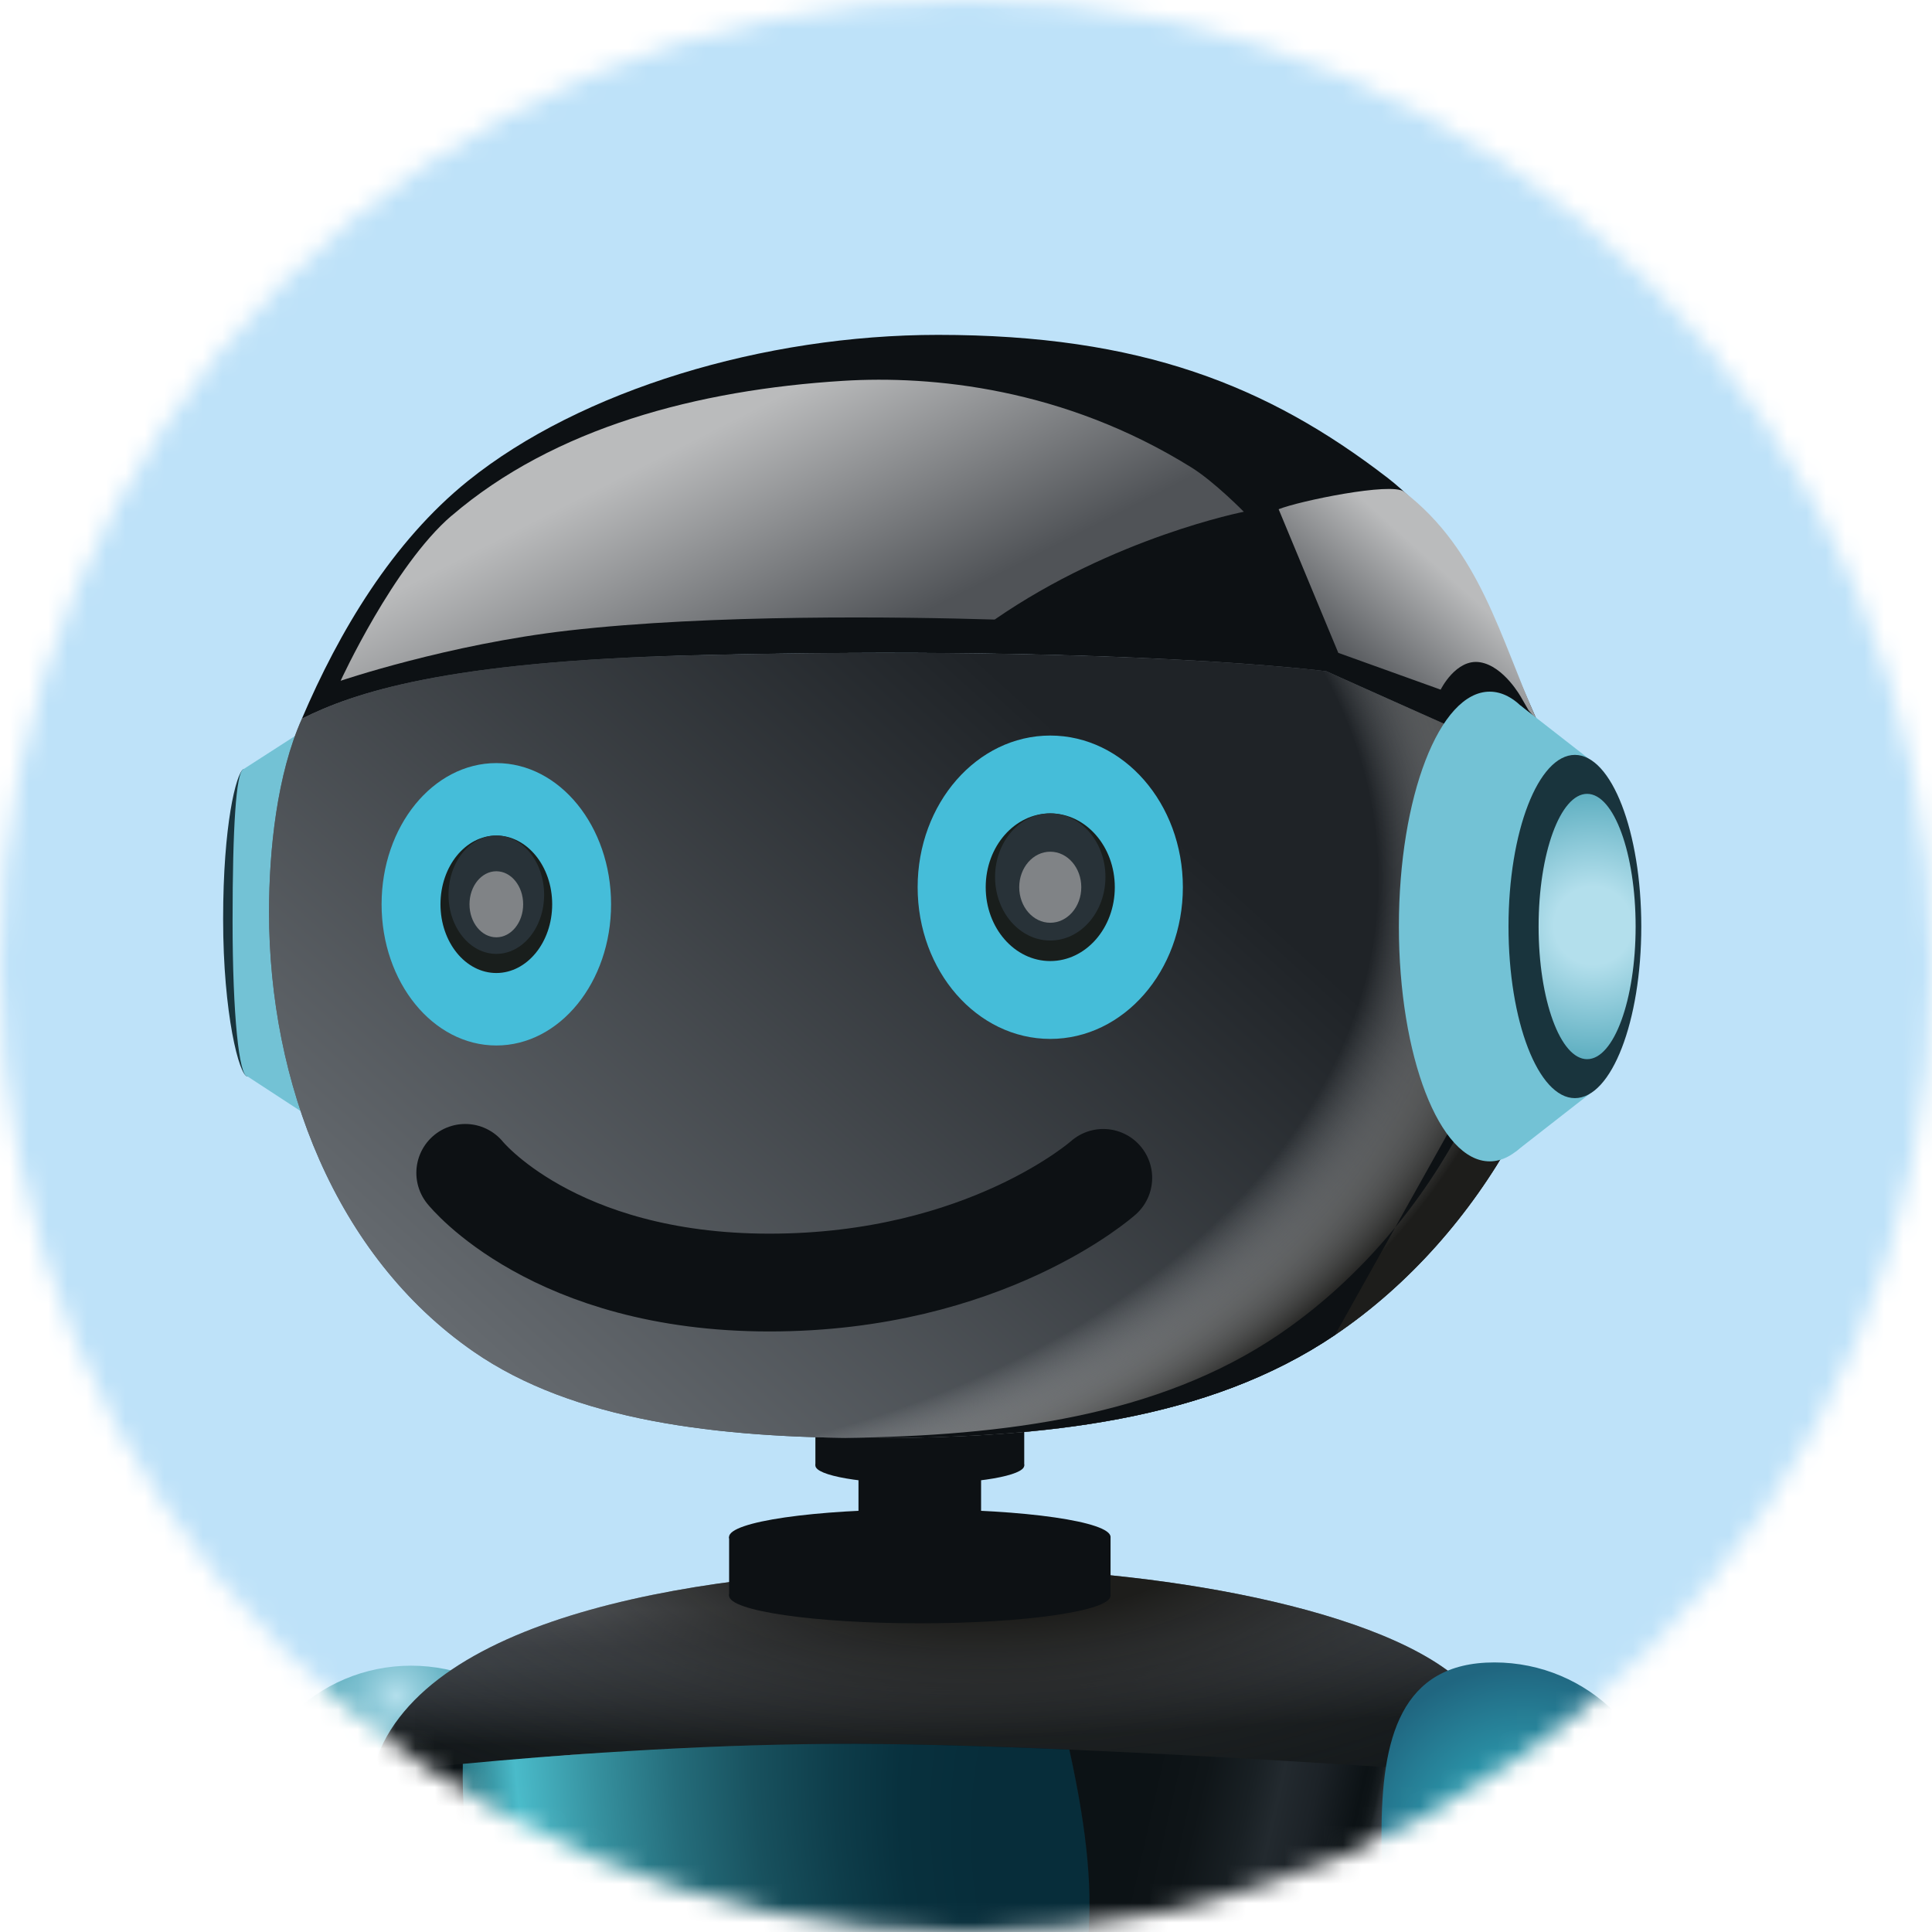 <svg width="100" height="100" viewBox="0 0 100 100" fill="none" xmlns="http://www.w3.org/2000/svg">
<mask id="mask0_1531_9277" style="mask-type:alpha" maskUnits="userSpaceOnUse" x="0" y="0" width="100" height="100">
<circle cx="50" cy="50" r="50" transform="matrix(-1 0 0 1 100 0)" fill="#D9D9D9"/>
</mask>
<g mask="url(#mask0_1531_9277)">
<circle cx="66.667" cy="66.667" r="66.667" transform="matrix(1 0 0 -1 -16.667 116.667)" fill="#BEE2F9"/>
<path d="M47.609 74.802C44.624 74.802 42.205 74.38 42.205 73.86C42.205 73.34 44.624 72.918 47.609 72.918C50.594 72.918 53.014 73.34 53.014 73.86C53.014 74.38 50.594 74.802 47.609 74.802Z" fill="#0D1114"/>
<path d="M47.609 76.798C44.624 76.798 42.205 76.377 42.205 75.856C42.205 75.336 44.624 74.914 47.609 74.914C50.594 74.914 53.014 75.336 53.014 75.856C53.014 76.377 50.594 76.798 47.609 76.798Z" fill="#0D1114"/>
<path d="M53.014 75.856H42.205V73.86H53.014V75.856Z" fill="#0D1114"/>
<path d="M89.795 105.736C93.023 114.662 91.493 117.327 89.702 118.078C87.911 118.829 83.454 118.157 78.926 109.563C74.537 101.229 74.77 97.196 79.112 95.211C80.917 94.384 82.829 93.068 84.196 94.196C86.114 95.776 87.925 100.565 89.797 105.739L89.795 105.736Z" fill="url(#paint0_linear_1531_9277)"/>
<path style="mix-blend-mode:multiply" d="M89.795 105.736C93.023 114.662 91.493 117.327 89.702 118.078C87.911 118.829 83.454 118.157 78.926 109.563C74.537 101.229 74.77 97.196 79.112 95.211C80.917 94.384 82.829 93.068 84.196 94.196C86.114 95.776 87.925 100.565 89.797 105.739L89.795 105.736Z" fill="url(#paint1_linear_1531_9277)"/>
<path d="M21.196 111.414C17.521 119.349 15.418 120.159 13.542 119.661C11.664 119.163 9.133 117.608 10.792 108.039C12.403 98.757 15.049 95.706 19.7 96.783C24.352 97.86 25.156 102.865 21.196 111.414Z" fill="url(#paint2_linear_1531_9277)"/>
<path style="mix-blend-mode:multiply" d="M21.196 111.414C17.521 119.349 15.418 120.159 13.542 119.661C11.664 119.163 9.133 117.608 10.792 108.039C12.403 98.757 15.049 95.706 19.7 96.783C24.352 97.86 25.156 102.865 21.196 111.414Z" fill="url(#paint3_linear_1531_9277)"/>
<path d="M21.281 103.869C16.406 103.869 12.454 99.917 12.454 95.042C12.454 90.168 16.406 86.216 21.281 86.216C26.156 86.216 30.108 90.168 30.108 95.042C30.108 99.917 26.156 103.869 21.281 103.869Z" fill="url(#paint4_radial_1531_9277)"/>
<path d="M76.306 87.748C72.861 83.496 60.528 81.272 50.792 81.151C39.41 81.01 24.084 82.757 20.029 89.862C15.972 96.966 22.923 115.958 25.912 121.34C33.277 122.732 37.81 123.154 47.694 123.154C57.578 123.154 70.443 121.601 70.443 121.601C70.443 121.601 73.651 113.956 76.334 102.966C77.079 99.912 79.747 92.002 76.303 87.751L76.306 87.748Z" fill="url(#paint5_radial_1531_9277)"/>
<path style="mix-blend-mode:multiply" d="M76.306 87.748C72.861 83.496 60.528 81.272 50.792 81.151C39.41 81.01 24.084 82.757 20.029 89.862C15.972 96.966 22.923 115.958 25.912 121.34C33.277 122.732 37.81 123.154 47.694 123.154C57.578 123.154 70.443 121.601 70.443 121.601C70.443 121.601 73.651 113.956 76.334 102.966C77.079 99.912 79.747 92.002 76.303 87.751L76.306 87.748Z" fill="url(#paint6_radial_1531_9277)"/>
<path d="M49.437 80.749H45.779C45.036 80.749 44.435 80.147 44.435 79.405V73.044C44.435 72.302 45.036 71.7 45.779 71.7H49.437C50.179 71.7 50.781 72.302 50.781 73.044V79.405C50.781 80.147 50.179 80.749 49.437 80.749Z" fill="#0D1114"/>
<path d="M11.549 47.571C11.549 52.475 12.384 55.714 12.809 55.714C13.233 55.714 13.576 52.581 13.576 47.675C13.576 42.77 13.047 39.523 12.584 39.824C12.226 40.054 11.549 42.666 11.549 47.571Z" fill="#19343D"/>
<path d="M18.098 59.831C16.155 59.831 14.58 54.388 14.58 47.675C14.58 40.961 16.155 35.518 18.098 35.518C20.041 35.518 21.616 40.961 21.616 47.675C21.616 54.388 20.041 59.831 18.098 59.831Z" fill="#73C2D5"/>
<path d="M12.584 39.824L18.16 36.233L20.648 47.045L18.348 59.33L12.809 55.714L12.584 39.824Z" fill="#73C2D5"/>
<path d="M12.038 47.675C12.038 52.579 12.381 55.714 12.806 55.714C13.23 55.714 13.573 52.581 13.573 47.675C13.573 42.77 13.098 39.489 12.581 39.824C12.223 40.054 12.038 42.77 12.038 47.675Z" fill="#73C2D5"/>
<path d="M68.651 34.793L74.779 37.667L79.551 37.273C77.638 32.996 75.752 27.763 71.804 24.72C65.623 19.962 59.048 17.333 48.551 17.333C39.539 17.333 30.057 20.196 24.225 24.889C20.302 28.047 17.547 32.701 15.626 37.2C18.514 36.702 23.016 34.253 35.951 33.924C58.272 33.359 68.649 34.796 68.649 34.796L68.651 34.793Z" fill="#0D1114"/>
<path d="M74.779 37.478L68.651 34.745C68.651 34.745 58.275 33.378 35.954 33.915C23.018 34.227 18.289 35.87 15.629 37.197C14.341 40.071 13.925 43.985 13.925 47.208C13.925 56.017 17.347 64.999 24.509 69.959C29.672 73.536 37.087 74.433 45.109 74.433C53.964 74.433 62.51 73.556 69.107 69.093C76.772 63.908 81.811 54.536 81.811 46.386C81.811 43.018 80.639 39.871 79.236 36.89L74.781 37.478H74.779Z" fill="url(#paint7_radial_1531_9277)"/>
<path d="M74.779 37.478L68.651 34.745C68.651 34.745 58.275 33.378 35.954 33.915C23.018 34.227 18.289 35.87 15.629 37.197C14.341 40.071 13.925 43.985 13.925 47.208C13.925 56.017 17.347 64.999 24.509 69.959C29.672 73.536 37.087 74.433 45.109 74.433C53.964 74.433 62.51 73.556 69.107 69.093C76.772 63.908 81.811 54.536 81.811 46.386C81.811 43.018 80.639 39.871 79.236 36.89L74.781 37.478H74.779Z" fill="url(#paint8_linear_1531_9277)"/>
<path style="mix-blend-mode:multiply" d="M74.779 37.478L68.651 34.745C68.651 34.745 58.275 33.378 35.954 33.915C23.018 34.227 18.289 35.87 15.629 37.197C14.341 40.071 13.925 43.985 13.925 47.208C13.925 56.017 17.347 64.999 24.509 69.959C29.672 73.536 37.087 74.433 45.109 74.433C53.964 74.433 62.51 73.556 69.107 69.093C76.772 63.908 81.811 54.536 81.811 46.386C81.811 43.018 80.639 39.871 79.236 36.89L74.781 37.478H74.779Z" fill="url(#paint9_radial_1531_9277)"/>
<path style="mix-blend-mode:multiply" d="M74.779 37.478L68.651 34.745C68.651 34.745 58.275 33.378 35.954 33.915C23.018 34.227 18.289 35.87 15.629 37.197C14.341 40.071 13.925 43.985 13.925 47.208C13.925 56.017 17.347 64.999 24.509 69.959C29.672 73.536 37.087 74.433 45.109 74.433C53.964 74.433 62.51 73.556 69.107 69.093C76.772 63.908 81.811 54.536 81.811 46.386C81.811 43.018 80.639 39.871 79.236 36.89L74.781 37.478H74.779Z" fill="url(#paint10_radial_1531_9277)"/>
<path d="M81.809 46.389C81.809 43.021 80.636 39.874 79.233 36.893L76.871 37.191C78.162 40.068 78.867 43.164 78.867 46.389C78.867 54.538 73.828 63.911 66.163 69.096C59.957 73.294 52.024 74.321 43.732 74.425C44.187 74.43 44.643 74.436 45.104 74.436C53.959 74.436 62.504 73.559 69.101 69.096" fill="#0D1114"/>
<path d="M77.925 91.89C73.671 91.586 64.183 90.942 55.348 90.56C57.254 99.274 56.475 102.697 53.649 110.964C52.744 113.615 50.036 120.007 48.388 123.151C58.168 123.083 70.448 121.601 70.448 121.601C70.448 121.601 73.657 113.956 76.339 102.967C76.882 100.751 78.434 95.97 77.925 91.893V91.89Z" fill="url(#paint11_linear_1531_9277)"/>
<path d="M23.952 91.297C21.621 91.516 19.951 91.707 19.259 91.789C17.063 99.927 23.162 116.388 25.912 121.34C27.931 121.722 29.739 122.029 31.502 122.276C29.686 115.215 20.73 96.49 23.952 91.297Z" fill="url(#paint12_linear_1531_9277)"/>
<path d="M55.348 90.56C50.787 90.363 46.397 90.237 42.992 90.262C35.689 90.318 28.541 90.864 23.955 91.297C20.732 96.49 29.689 115.216 31.505 122.276C36.17 122.929 40.526 123.151 47.697 123.151C47.924 123.151 48.155 123.151 48.388 123.151C50.039 120.007 52.744 113.615 53.649 110.964C56.475 102.697 57.254 99.274 55.348 90.56Z" fill="url(#paint13_linear_1531_9277)"/>
<path d="M22.808 26.694C20.041 29.526 16.787 35.518 16.787 35.518C16.787 35.518 23.184 33.35 29.427 32.636C36.848 31.787 46.594 31.922 51.484 32.068C57.659 27.802 64.627 26.469 64.627 26.469C64.627 26.469 63.193 24.925 62.012 24.192C55.398 20.075 49.299 20.061 44.719 20.345C37.202 20.812 27.236 22.164 22.811 26.697L22.808 26.694Z" fill="#0D1114"/>
<path d="M23.37 26.694C20.367 29.276 17.631 35.237 17.631 35.237C17.631 35.237 23.185 33.35 29.427 32.636C36.848 31.787 46.594 31.922 51.484 32.068C57.66 27.802 64.38 26.489 64.38 26.489C64.38 26.489 62.848 24.928 61.667 24.195C55.053 20.078 48.22 19.428 43.639 19.712C36.123 20.179 28.691 22.131 23.373 26.697L23.37 26.694Z" fill="url(#paint14_linear_1531_9277)"/>
<path d="M55.348 90.56C50.787 90.363 46.397 90.237 42.992 90.262C35.689 90.318 28.541 90.864 23.955 91.297C23.792 98.813 27.082 113.77 31.505 122.276C36.17 122.929 40.526 123.151 47.697 123.151C47.924 123.151 48.155 123.151 48.388 123.151C50.039 120.007 52.744 113.615 53.649 110.964C56.475 102.697 57.254 99.274 55.348 90.56Z" fill="url(#paint15_radial_1531_9277)"/>
<path d="M25.69 54.114C22.41 54.114 19.751 50.842 19.751 46.806C19.751 42.769 22.41 39.497 25.69 39.497C28.97 39.497 31.629 42.769 31.629 46.806C31.629 50.842 28.97 54.114 25.69 54.114Z" fill="#45BDD9"/>
<path d="M25.69 50.363C24.093 50.363 22.799 48.77 22.799 46.806C22.799 44.841 24.093 43.248 25.69 43.248C27.286 43.248 28.581 44.841 28.581 46.806C28.581 48.77 27.286 50.363 25.69 50.363Z" fill="#191E1C"/>
<path d="M25.69 49.373C24.323 49.373 23.215 48.002 23.215 46.311C23.215 44.62 24.323 43.248 25.69 43.248C27.056 43.248 28.164 44.62 28.164 46.311C28.164 48.002 27.056 49.373 25.69 49.373Z" fill="#283238"/>
<path d="M25.69 48.515C24.923 48.515 24.301 47.75 24.301 46.806C24.301 45.861 24.923 45.096 25.69 45.096C26.457 45.096 27.079 45.861 27.079 46.806C27.079 47.75 26.457 48.515 25.69 48.515Z" fill="#808386"/>
<path d="M54.361 53.774C50.57 53.774 47.497 50.259 47.497 45.923C47.497 41.587 50.57 38.072 54.361 38.072C58.152 38.072 61.225 41.587 61.225 45.923C61.225 50.259 58.152 53.774 54.361 53.774Z" fill="#45BDD9"/>
<path d="M54.361 49.744C52.516 49.744 51.02 48.033 51.02 45.923C51.02 43.812 52.516 42.101 54.361 42.101C56.206 42.101 57.702 43.812 57.702 45.923C57.702 48.033 56.206 49.744 54.361 49.744Z" fill="#191E1C"/>
<path d="M54.361 48.681C52.783 48.681 51.504 47.208 51.504 45.391C51.504 43.574 52.783 42.101 54.361 42.101C55.939 42.101 57.218 43.574 57.218 45.391C57.218 47.208 55.939 48.681 54.361 48.681Z" fill="#283238"/>
<path d="M54.361 47.762C53.474 47.762 52.755 46.938 52.755 45.922C52.755 44.907 53.474 44.084 54.361 44.084C55.248 44.084 55.967 44.907 55.967 45.922C55.967 46.938 55.248 47.762 54.361 47.762Z" fill="#808386"/>
<path d="M24.081 60.708C24.081 60.708 28.617 66.385 39.826 66.385C51.034 66.385 57.105 60.967 57.105 60.967" stroke="#0D1114" stroke-width="5.062" stroke-miterlimit="10" stroke-linecap="round"/>
<path d="M86.176 94.874C86.176 99.747 82.225 103.7 77.349 103.7C72.473 103.7 71.508 99.769 71.508 94.893C71.508 90.02 72.476 86.047 77.349 86.047C82.222 86.047 86.176 89.998 86.176 94.874Z" fill="url(#paint16_radial_1531_9277)"/>
<path d="M72.661 25.446C72.017 24.948 67.248 25.93 66.182 26.357L69.27 33.792L74.568 35.696C74.568 35.696 75.361 34.081 76.606 34.278C77.852 34.478 78.743 36.112 78.743 36.112L79.115 36.758L79.548 37.273C77.636 32.996 76.609 28.486 72.658 25.446H72.661Z" fill="url(#paint17_linear_1531_9277)"/>
<path d="M77.107 60.112C74.511 60.112 72.406 54.669 72.406 47.956C72.406 41.242 74.511 35.8 77.107 35.8C79.704 35.8 81.809 41.242 81.809 47.956C81.809 54.669 79.704 60.112 77.107 60.112Z" fill="#73C2D5"/>
<path d="M82.219 39.261L78.696 36.514L75.37 47.326L78.443 59.611L82.295 56.605L82.219 39.261Z" fill="#73C2D5"/>
<path d="M81.516 56.839C79.618 56.839 78.08 52.862 78.08 47.956C78.08 43.05 79.618 39.073 81.516 39.073C83.414 39.073 84.953 43.05 84.953 47.956C84.953 52.862 83.414 56.839 81.516 56.839Z" fill="#19343D"/>
<path d="M82.149 54.823C80.762 54.823 79.638 51.748 79.638 47.956C79.638 44.163 80.762 41.089 82.149 41.089C83.536 41.089 84.66 44.163 84.66 47.956C84.66 51.748 83.536 54.823 82.149 54.823Z" fill="url(#paint18_radial_1531_9277)"/>
<path d="M47.609 80.985C42.157 80.985 37.736 80.344 37.736 79.554C37.736 78.763 42.157 78.123 47.609 78.123C53.062 78.123 57.482 78.763 57.482 79.554C57.482 80.344 53.062 80.985 47.609 80.985Z" fill="#0D1114"/>
<path d="M47.609 84.022C42.157 84.022 37.737 83.381 37.737 82.591C37.737 81.8 42.157 81.159 47.609 81.159C53.062 81.159 57.482 81.8 57.482 82.591C57.482 83.381 53.062 84.022 47.609 84.022Z" fill="#0D1114"/>
<path d="M57.482 82.591H37.739V79.554H57.482V82.591Z" fill="#0D1114"/>
</g>
<defs>
<linearGradient id="paint0_linear_1531_9277" x1="76.961" y1="108.934" x2="90.695" y2="104.398" gradientUnits="userSpaceOnUse">
<stop offset="0.23" stop-color="#0C1215"/>
<stop offset="0.34" stop-color="#0F1518"/>
<stop offset="0.44" stop-color="#192024"/>
<stop offset="0.51" stop-color="#232A2F"/>
<stop offset="0.58" stop-color="#1C2227"/>
<stop offset="0.68" stop-color="#0C1215"/>
<stop offset="0.71" stop-color="#0E1417"/>
<stop offset="0.73" stop-color="#171D20"/>
<stop offset="0.75" stop-color="#262C30"/>
<stop offset="0.76" stop-color="#3A4046"/>
<stop offset="0.78" stop-color="#555B62"/>
<stop offset="0.79" stop-color="#6D737B"/>
<stop offset="0.8" stop-color="#595F66"/>
<stop offset="0.83" stop-color="#3D4349"/>
<stop offset="0.85" stop-color="#272D32"/>
<stop offset="0.88" stop-color="#181E21"/>
<stop offset="0.91" stop-color="#0E1418"/>
<stop offset="0.95" stop-color="#0C1215"/>
</linearGradient>
<linearGradient id="paint1_linear_1531_9277" x1="79.936" y1="101.054" x2="101.926" y2="123.511" gradientUnits="userSpaceOnUse">
<stop offset="0.05" stop-color="#1D1D1B"/>
<stop offset="0.07" stop-color="#1F1F1D" stop-opacity="0.93"/>
<stop offset="0.3" stop-color="#2F2F2D" stop-opacity="0.41"/>
<stop offset="0.58" stop-color="#393937" stop-opacity="0.1"/>
<stop offset="0.97" stop-color="#3C3C3B" stop-opacity="0"/>
</linearGradient>
<linearGradient id="paint2_linear_1531_9277" x1="6.84" y1="106.225" x2="21.107" y2="109.133" gradientUnits="userSpaceOnUse">
<stop offset="0.23" stop-color="#0C1215"/>
<stop offset="0.34" stop-color="#0F1518"/>
<stop offset="0.44" stop-color="#192024"/>
<stop offset="0.51" stop-color="#232A2F"/>
<stop offset="0.58" stop-color="#1C2227"/>
<stop offset="0.68" stop-color="#0C1215"/>
<stop offset="0.71" stop-color="#0E1417"/>
<stop offset="0.73" stop-color="#171D20"/>
<stop offset="0.75" stop-color="#262C30"/>
<stop offset="0.76" stop-color="#3A4046"/>
<stop offset="0.78" stop-color="#555B62"/>
<stop offset="0.79" stop-color="#6D737B"/>
<stop offset="0.8" stop-color="#595F66"/>
<stop offset="0.83" stop-color="#3D4349"/>
<stop offset="0.85" stop-color="#272D32"/>
<stop offset="0.88" stop-color="#181E21"/>
<stop offset="0.91" stop-color="#0E1418"/>
<stop offset="0.95" stop-color="#0C1215"/>
</linearGradient>
<linearGradient id="paint3_linear_1531_9277" x1="19.636" y1="102.86" x2="-2.919" y2="134.247" gradientUnits="userSpaceOnUse">
<stop offset="0.04" stop-color="#1D1D1B"/>
<stop offset="0.07" stop-color="#1F1F1D" stop-opacity="0.93"/>
<stop offset="0.3" stop-color="#2F2F2D" stop-opacity="0.41"/>
<stop offset="0.57" stop-color="#393937" stop-opacity="0.1"/>
<stop offset="0.97" stop-color="#3C3C3B" stop-opacity="0"/>
</linearGradient>
<radialGradient id="paint4_radial_1531_9277" cx="0" cy="0" r="1" gradientUnits="userSpaceOnUse" gradientTransform="translate(20.508 87.787) scale(16.447 16.447)">
<stop stop-color="#B3DFEC"/>
<stop offset="0.07" stop-color="#90CBDA"/>
<stop offset="0.18" stop-color="#64B2C3"/>
<stop offset="0.27" stop-color="#44A0B3"/>
<stop offset="0.35" stop-color="#3194A9"/>
<stop offset="0.4" stop-color="#2A91A6"/>
<stop offset="0.61" stop-color="#247A92"/>
<stop offset="0.83" stop-color="#216B84"/>
<stop offset="1" stop-color="#206680"/>
</radialGradient>
<radialGradient id="paint5_radial_1531_9277" cx="0" cy="0" r="1" gradientUnits="userSpaceOnUse" gradientTransform="translate(28.235 78.613) rotate(-0.06) scale(111.557 14.502)">
<stop offset="0.33" stop-color="#6D737B"/>
<stop offset="0.39" stop-color="#585E66"/>
<stop offset="0.46" stop-color="#474D55"/>
<stop offset="0.52" stop-color="#41484F"/>
<stop offset="0.64" stop-color="#2E343A"/>
<stop offset="0.81" stop-color="#0C1215"/>
</radialGradient>
<radialGradient id="paint6_radial_1531_9277" cx="0" cy="0" r="1" gradientUnits="userSpaceOnUse" gradientTransform="translate(51.44 79.026) rotate(-1.79) scale(59.26 24.889)">
<stop offset="0.19" stop-color="#1D1D1B"/>
<stop offset="0.4" stop-color="#2B2B2A" stop-opacity="0.53"/>
<stop offset="0.69" stop-color="#373736" stop-opacity="0.13"/>
<stop offset="1" stop-color="#3C3C3B" stop-opacity="0"/>
</radialGradient>
<radialGradient id="paint7_radial_1531_9277" cx="0" cy="0" r="1" gradientUnits="userSpaceOnUse" gradientTransform="translate(79.96 41.367) rotate(-10.86) scale(191.319 149.229)">
<stop offset="0.02" stop-color="#373F46"/>
<stop offset="0.12" stop-color="#6D737B"/>
<stop offset="0.13" stop-color="#666C74"/>
<stop offset="0.18" stop-color="#4D545B"/>
<stop offset="0.21" stop-color="#444C52"/>
<stop offset="0.24" stop-color="#4A5259"/>
<stop offset="0.25" stop-color="#4C545B"/>
<stop offset="0.28" stop-color="#444C52"/>
<stop offset="0.3" stop-color="#474F55"/>
<stop offset="0.31" stop-color="#51585F"/>
<stop offset="0.33" stop-color="#6D737B"/>
<stop offset="0.34" stop-color="#62686F"/>
<stop offset="0.35" stop-color="#474D53"/>
<stop offset="0.36" stop-color="#31373C"/>
<stop offset="0.38" stop-color="#20262A"/>
<stop offset="0.4" stop-color="#141A1E"/>
<stop offset="0.43" stop-color="#0D1317"/>
<stop offset="0.5" stop-color="#0C1215"/>
</radialGradient>
<linearGradient id="paint8_linear_1531_9277" x1="25.951" y1="71.947" x2="61.205" y2="32.858" gradientUnits="userSpaceOnUse">
<stop offset="0.01" stop-color="#656A6F"/>
<stop offset="0.85" stop-color="#1F2327"/>
</linearGradient>
<radialGradient id="paint9_radial_1531_9277" cx="0" cy="0" r="1" gradientUnits="userSpaceOnUse" gradientTransform="translate(24.956 45.481) scale(65.072 43.598)">
<stop offset="0.71" stop-color="white" stop-opacity="0"/>
<stop offset="0.84" stop-color="#1D1D1B"/>
</radialGradient>
<radialGradient id="paint10_radial_1531_9277" cx="0" cy="0" r="1" gradientUnits="userSpaceOnUse" gradientTransform="translate(67.024 37.819) rotate(-13.09) scale(65.072 43.598)">
<stop offset="0.9" stop-color="white" stop-opacity="0"/>
<stop offset="0.94" stop-color="#B0B0AF" stop-opacity="0.35"/>
<stop offset="0.98" stop-color="#1D1D1B"/>
</radialGradient>
<linearGradient id="paint11_linear_1531_9277" x1="54.375" y1="105.528" x2="74.593" y2="110.115" gradientUnits="userSpaceOnUse">
<stop offset="0.1" stop-color="#0C1215"/>
<stop offset="0.23" stop-color="#0F1518"/>
<stop offset="0.35" stop-color="#192024"/>
<stop offset="0.42" stop-color="#232A2F"/>
<stop offset="0.51" stop-color="#1C2227"/>
<stop offset="0.62" stop-color="#0C1215"/>
<stop offset="0.64" stop-color="#0E1417"/>
<stop offset="0.66" stop-color="#171D20"/>
<stop offset="0.67" stop-color="#262C30"/>
<stop offset="0.69" stop-color="#3A4046"/>
<stop offset="0.7" stop-color="#555B62"/>
<stop offset="0.71" stop-color="#6D737B"/>
<stop offset="0.72" stop-color="#595F66"/>
<stop offset="0.75" stop-color="#3D4349"/>
<stop offset="0.78" stop-color="#272D32"/>
<stop offset="0.82" stop-color="#181E21"/>
<stop offset="0.85" stop-color="#0E1418"/>
<stop offset="0.9" stop-color="#0C1215"/>
</linearGradient>
<linearGradient id="paint12_linear_1531_9277" x1="29.593" y1="105.745" x2="14.903" y2="110.238" gradientUnits="userSpaceOnUse">
<stop offset="0.1" stop-color="#0C1215"/>
<stop offset="0.23" stop-color="#0F1518"/>
<stop offset="0.35" stop-color="#192024"/>
<stop offset="0.42" stop-color="#232A2F"/>
<stop offset="0.51" stop-color="#1C2227"/>
<stop offset="0.62" stop-color="#0C1215"/>
<stop offset="0.64" stop-color="#0E1417"/>
<stop offset="0.66" stop-color="#171D20"/>
<stop offset="0.67" stop-color="#262C30"/>
<stop offset="0.69" stop-color="#3A4046"/>
<stop offset="0.7" stop-color="#555B62"/>
<stop offset="0.71" stop-color="#6D737B"/>
<stop offset="0.72" stop-color="#595F66"/>
<stop offset="0.75" stop-color="#3D4349"/>
<stop offset="0.78" stop-color="#272D32"/>
<stop offset="0.82" stop-color="#181E21"/>
<stop offset="0.85" stop-color="#0E1418"/>
<stop offset="0.9" stop-color="#0C1215"/>
</linearGradient>
<linearGradient id="paint13_linear_1531_9277" x1="52.848" y1="103.925" x2="24.709" y2="109.49" gradientUnits="userSpaceOnUse">
<stop offset="0.1" stop-color="#0C1215"/>
<stop offset="0.23" stop-color="#0F1518"/>
<stop offset="0.35" stop-color="#192024"/>
<stop offset="0.42" stop-color="#232A2F"/>
<stop offset="0.51" stop-color="#1C2227"/>
<stop offset="0.62" stop-color="#0C1215"/>
<stop offset="0.64" stop-color="#0E1417"/>
<stop offset="0.66" stop-color="#171D20"/>
<stop offset="0.67" stop-color="#262C30"/>
<stop offset="0.69" stop-color="#3A4046"/>
<stop offset="0.7" stop-color="#555B62"/>
<stop offset="0.71" stop-color="#6D737B"/>
<stop offset="0.72" stop-color="#595F66"/>
<stop offset="0.75" stop-color="#3D4349"/>
<stop offset="0.78" stop-color="#272D32"/>
<stop offset="0.82" stop-color="#181E21"/>
<stop offset="0.85" stop-color="#0E1418"/>
<stop offset="0.9" stop-color="#0C1215"/>
</linearGradient>
<linearGradient id="paint14_linear_1531_9277" x1="36.682" y1="22.358" x2="42.748" y2="34.295" gradientUnits="userSpaceOnUse">
<stop stop-color="#BABBBC"/>
<stop offset="1" stop-color="#505357"/>
</linearGradient>
<radialGradient id="paint15_radial_1531_9277" cx="0" cy="0" r="1" gradientUnits="userSpaceOnUse" gradientTransform="translate(61.304 99.268) rotate(165.32) scale(78.052 129.566)">
<stop offset="0.13" stop-color="#072D3A"/>
<stop offset="0.18" stop-color="#08313E"/>
<stop offset="0.22" stop-color="#0E3D4A"/>
<stop offset="0.27" stop-color="#18515E"/>
<stop offset="0.32" stop-color="#256D7B"/>
<stop offset="0.37" stop-color="#36919F"/>
<stop offset="0.42" stop-color="#4ABBCA"/>
<stop offset="0.44" stop-color="#36909E"/>
<stop offset="0.46" stop-color="#256C7A"/>
<stop offset="0.49" stop-color="#18505E"/>
<stop offset="0.51" stop-color="#0E3C4A"/>
<stop offset="0.54" stop-color="#08303E"/>
<stop offset="0.56" stop-color="#072D3A"/>
<stop offset="0.99" stop-color="#072D3A"/>
</radialGradient>
<radialGradient id="paint16_radial_1531_9277" cx="0" cy="0" r="1" gradientUnits="userSpaceOnUse" gradientTransform="translate(78.876 95.504) scale(10.652 10.652)">
<stop offset="0.09" stop-color="#B3DFEC"/>
<stop offset="0.1" stop-color="#ADDCE9"/>
<stop offset="0.22" stop-color="#75BBCC"/>
<stop offset="0.32" stop-color="#4CA4B7"/>
<stop offset="0.4" stop-color="#3396AA"/>
<stop offset="0.44" stop-color="#2A91A6"/>
<stop offset="0.52" stop-color="#28889E"/>
<stop offset="0.87" stop-color="#206680"/>
</radialGradient>
<linearGradient id="paint17_linear_1531_9277" x1="70.018" y1="35.001" x2="77.048" y2="27.144" gradientUnits="userSpaceOnUse">
<stop stop-color="#505357"/>
<stop offset="0.68" stop-color="#BABBBC"/>
</linearGradient>
<radialGradient id="paint18_radial_1531_9277" cx="0" cy="0" r="1" gradientUnits="userSpaceOnUse" gradientTransform="translate(82.455 47.913) scale(22.445)">
<stop offset="0.09" stop-color="#B3DFEC"/>
<stop offset="0.44" stop-color="#2A91A6"/>
<stop offset="0.53" stop-color="#288BA1"/>
<stop offset="0.63" stop-color="#257D94"/>
<stop offset="0.73" stop-color="#206680"/>
</radialGradient>
</defs>
</svg>

